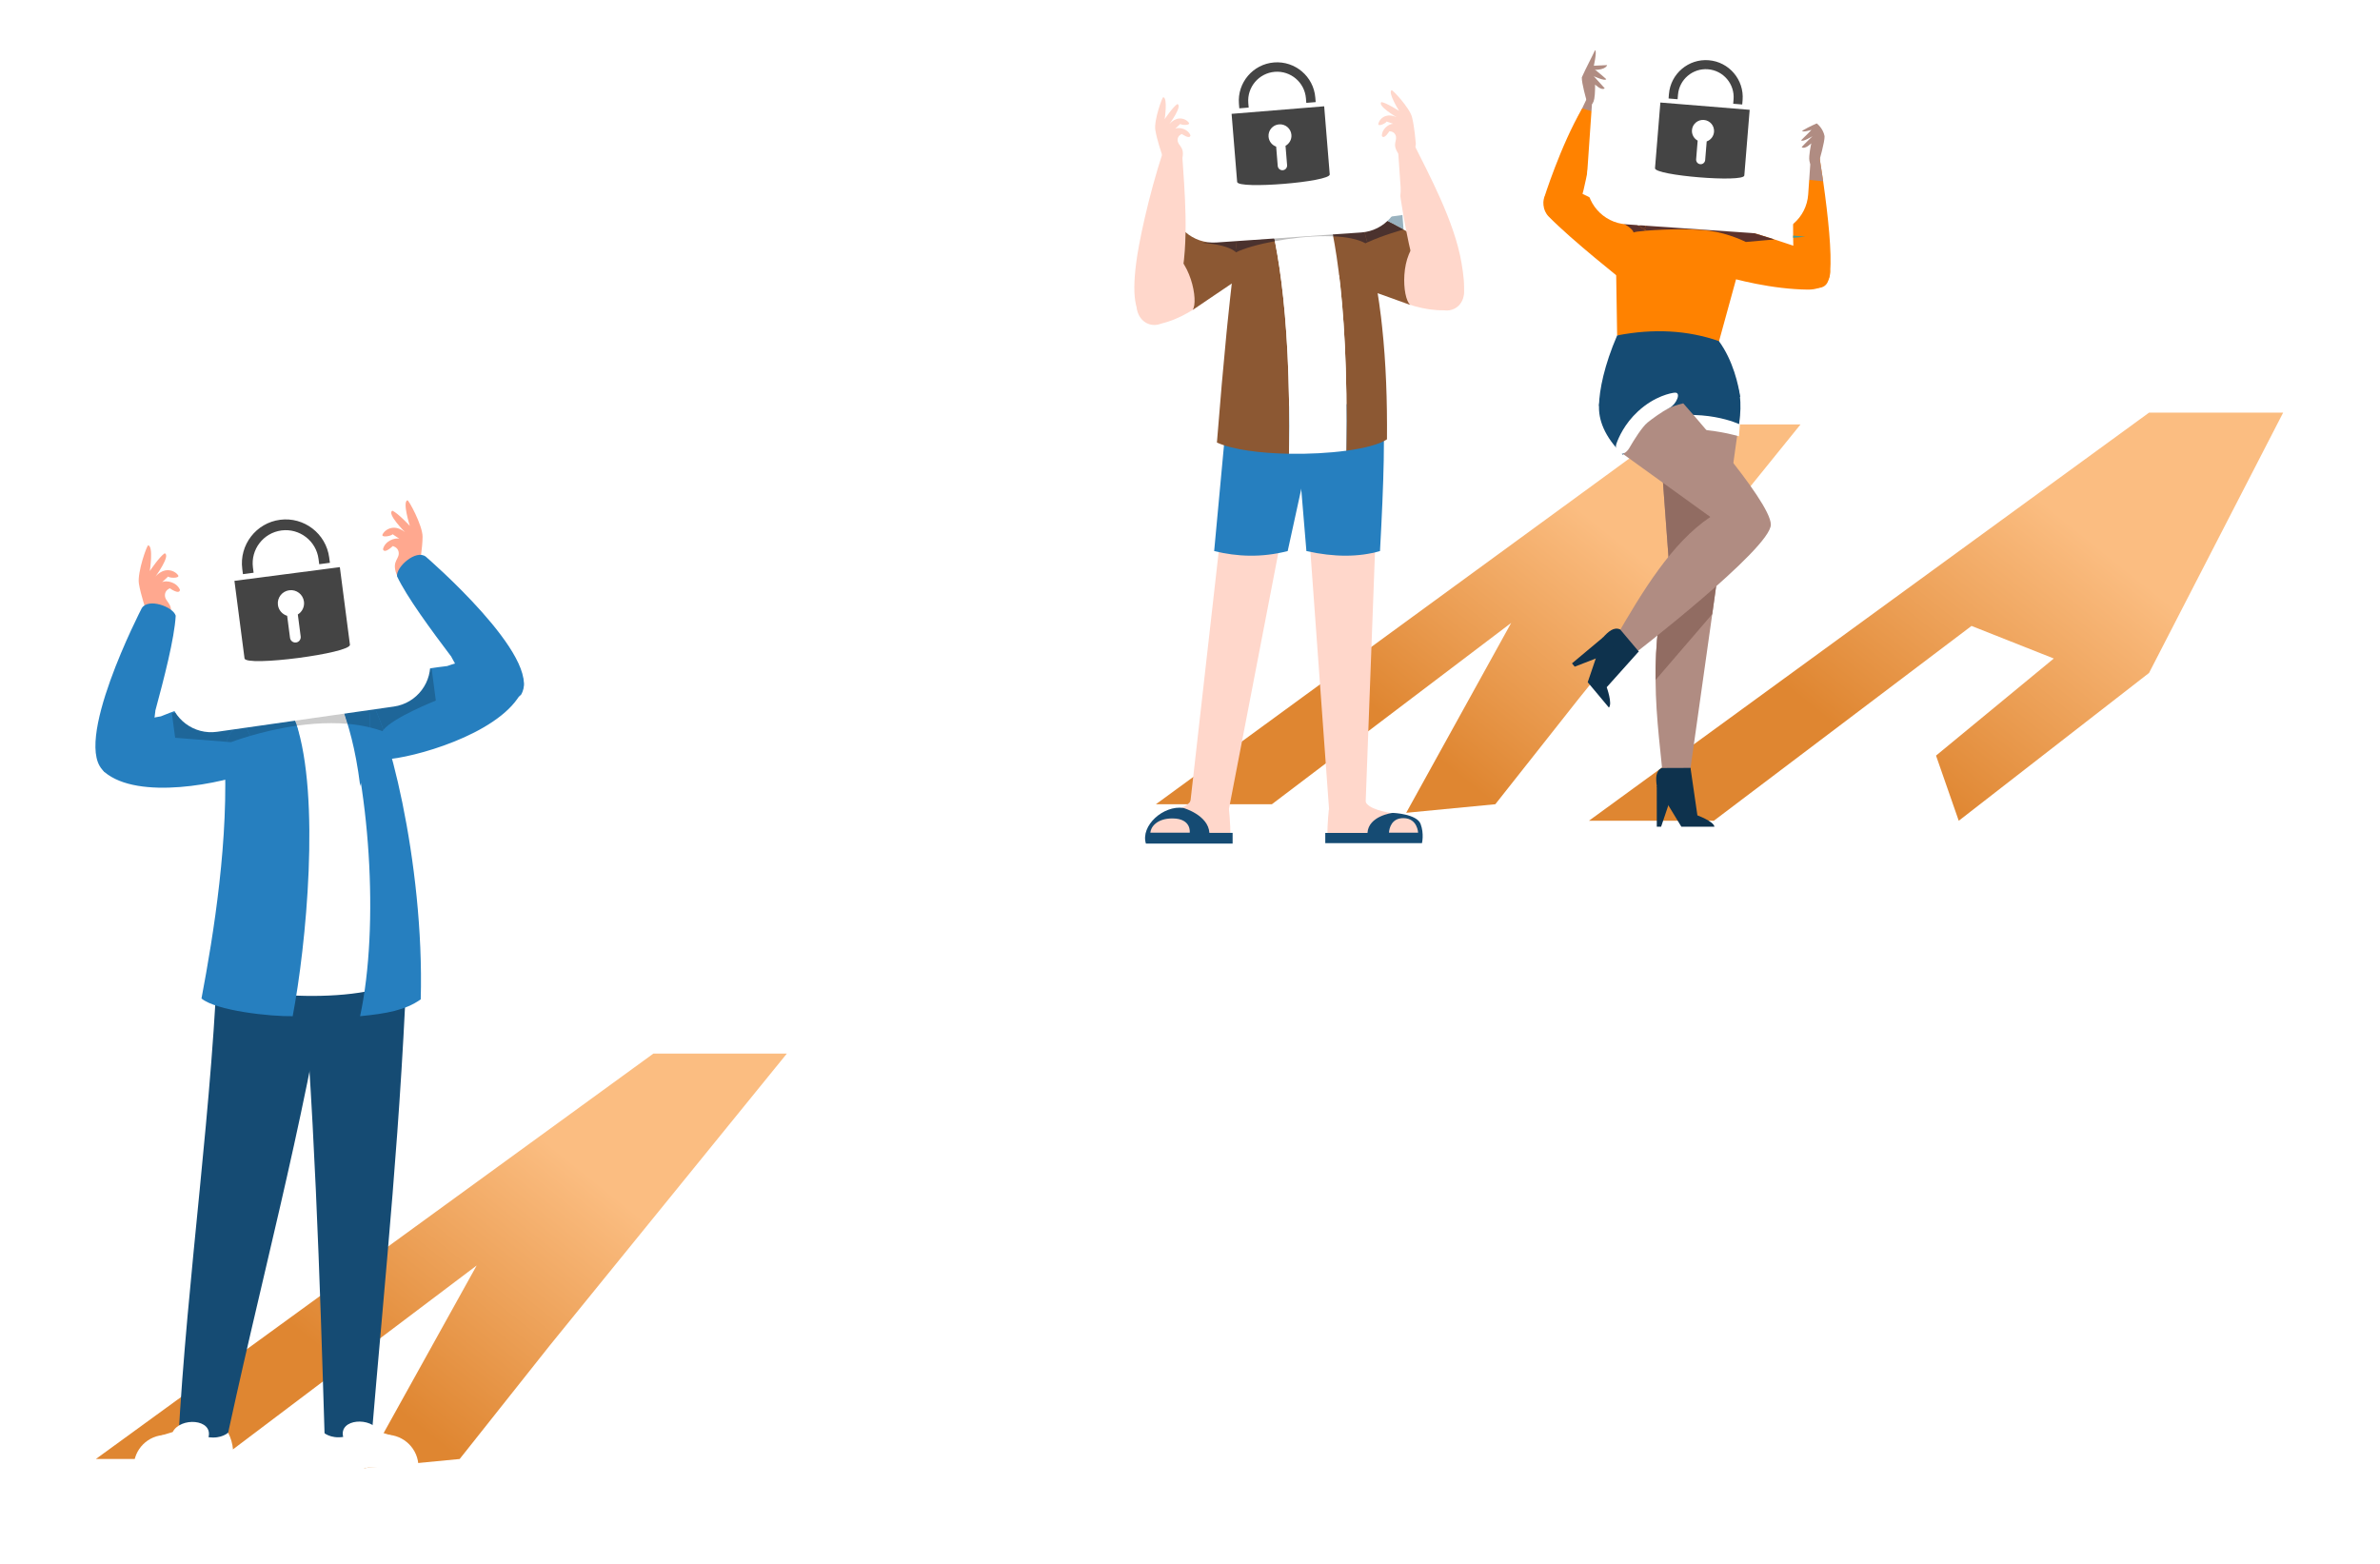 <svg width="449" height="295" viewBox="0 0 449 295" fill="none" xmlns="http://www.w3.org/2000/svg">
<g filter="url(#filter0_f_894_5611)">
<path d="M148.441 198.787L103.755 253.807L86.72 275.273L68.697 277L89.93 238.757L41.54 275.273H18.086L123.259 198.787H148.441Z" fill="url(#paint0_linear_894_5611)"/>
</g>
<path d="M52.013 132.722C47.276 129.617 39.457 131.462 30.346 135.155C21.171 136.631 17.182 142.266 19.605 145.564C19.64 145.596 19.674 145.626 19.708 145.656C26.067 151.064 41.892 147.899 48.172 145.361C51.761 143.91 56.173 135.6 52.013 132.722ZM64.207 133.978C66.861 128.974 74.6 126.822 84.364 125.664C93.115 122.532 99.325 125.547 98.791 129.605C98.777 129.649 98.762 129.691 98.747 129.735C95.782 137.539 80.392 142.396 73.666 143.198C69.822 143.658 61.951 138.503 64.207 133.978Z" fill="#267FBF"/>
<path d="M50.688 139.614C44.714 137.323 44.245 130.83 48.709 128.469C53.173 126.107 69.879 124.847 68.719 133.006C67.56 141.166 54.374 141.028 50.688 139.614Z" fill="#267FBF"/>
<path d="M76.995 176.34C75.701 212.294 72.814 238.723 69.907 273.379C64.473 274.075 60.785 273.793 61.24 270.871C60.382 242.73 59.3 206.883 56.371 175.784L76.995 176.34Z" fill="#154B73"/>
<path d="M62.636 178.862C56.907 214.38 49.068 241.631 41.899 275.662C36.423 275.681 32.795 275.09 33.611 272.246C35.303 240.511 40.264 208.017 41.201 176.793L62.636 178.862Z" fill="#154B73"/>
<path d="M45.47 135.945C45.47 135.945 52.75 129.249 69.137 131.031C72.842 134.736 75.974 170.304 76.676 184.326C68.303 190.204 42.216 187.816 40.969 184.432L45.47 135.945Z" fill="white"/>
<path d="M67.933 191.727C72.941 191.241 76.456 190.604 79.372 188.556C80.097 162.709 72.841 134.736 69.136 131.031C66.811 128.468 64.214 128.883 64.214 131.137C69.77 147.486 71.621 174.603 67.933 191.727ZM55.844 136.398C52.837 131.497 42.832 134.958 42.325 141.76C43.27 158.076 40.29 176.32 38.012 188.386C40.774 190.708 51.114 191.813 55.216 191.727C57.757 178.426 60.495 150.381 55.844 136.398Z" fill="#267FBF"/>
<path d="M73.757 270.809L71.549 270.134C70.091 267.267 63.876 267.623 64.742 271.111C62.304 271.475 61.02 270.259 61.02 270.259C59.934 272.345 59.862 274.567 60.292 276.858H73.459L73.757 270.809Z" fill="white"/>
<path d="M66.804 276.858C66.804 276.828 66.801 276.799 66.801 276.769C66.801 273.415 69.521 270.695 72.875 270.695C76.229 270.695 78.948 273.415 78.948 276.769C78.948 276.799 78.947 276.828 78.945 276.858H66.804Z" fill="white"/>
<path d="M69.35 275.548H59.758V276.918H69.35V275.548ZM30.387 270.853L32.58 270.183C34.027 267.336 40.199 267.688 39.339 271.153C41.763 271.515 43.037 270.308 43.037 270.308C44.116 272.379 44.187 274.587 43.76 276.862H30.682L30.387 270.853Z" fill="white"/>
<path d="M37.293 276.861C37.293 276.833 37.295 276.802 37.295 276.772C37.295 273.441 34.595 270.741 31.262 270.741C27.931 270.741 25.23 273.441 25.23 276.772C25.23 276.802 25.232 276.833 25.232 276.861H37.293Z" fill="white"/>
<path d="M44.207 275.575H34.68V276.938H44.207V275.575Z" fill="white"/>
<path d="M64.675 127.397C65.981 127.784 67.648 128.673 68.747 130.73C71.05 135.696 68.943 142.873 67.964 148.328C67.021 140.811 65.7 136.94 64.575 133.425C64.854 131.956 65.17 130.477 64.675 127.397ZM54.333 133.598C55.691 135.487 57.713 138.866 56.065 150.834C53.838 146.281 39.305 134.356 48.71 128.468C47.584 131.633 52.977 131.709 54.333 133.598Z" fill="#267FBF"/>
<path d="M42.702 139.955L33.044 139.196L32.422 134.588L45.706 132.338C45.478 133.378 45.562 134.482 45.871 135.618C45.603 135.824 45.47 135.945 45.47 135.945L45.446 136.213C44.215 137.183 43.221 138.456 42.702 139.955Z" fill="#1E6699"/>
<path d="M45.445 136.213L45.47 135.945C45.47 135.945 45.603 135.824 45.871 135.619C45.892 135.694 45.913 135.771 45.937 135.849C45.769 135.965 45.604 136.086 45.445 136.213Z" fill="#CCCCCC"/>
<path d="M43.589 140.024L42.699 139.955C43.218 138.456 44.213 137.183 45.443 136.213C45.602 136.086 45.767 135.965 45.935 135.849C46.226 136.828 46.677 137.827 47.232 138.827C44.974 139.486 43.589 140.024 43.589 140.024Z" fill="#1E6699"/>
<path d="M68.269 129.956C67.92 129.458 67.534 129.048 67.133 128.709L74.43 127.474C72.056 128.128 69.975 128.939 68.269 129.956Z" fill="#A3BECC"/>
<path d="M72.323 137.716C71.16 134.294 70.042 131.936 69.135 131.031C68.969 130.848 68.801 130.678 68.633 130.525C68.518 130.324 68.397 130.135 68.269 129.956C69.975 128.939 72.056 128.128 74.43 127.474L81.448 126.285L82.22 132.178C82.22 132.178 74.184 135.361 72.323 137.716Z" fill="#1E6699"/>
<path d="M72.156 137.949C71.375 137.666 70.575 137.43 69.76 137.233C69.866 134.887 69.635 132.644 68.746 130.73C68.708 130.66 68.671 130.592 68.633 130.525C68.801 130.678 68.969 130.848 69.135 131.031C70.042 131.936 71.16 134.294 72.323 137.716C72.261 137.795 72.205 137.872 72.156 137.949ZM52.517 132.349C51.892 132.065 51.209 131.804 50.59 131.511L52.541 131.181L52.506 131.509C52.934 131.396 53.49 131.193 54.121 130.913L64.884 129.09C64.897 129.258 64.908 129.42 64.915 129.576C64.566 129.823 64.325 130.215 64.245 130.731C64.074 130.73 63.904 130.73 63.738 130.73C59.066 130.73 55.347 131.446 52.517 132.349Z" fill="#1E6699"/>
<path d="M56.013 136.917C55.958 136.742 55.902 136.568 55.846 136.397C55.818 136.352 55.789 136.307 55.76 136.263C55.32 135.029 54.79 134.23 54.336 133.597C53.963 133.078 53.284 132.695 52.52 132.349C55.35 131.445 59.069 130.729 63.741 130.729C63.907 130.729 64.077 130.729 64.248 130.731C64.227 130.859 64.216 130.994 64.216 131.136C64.387 131.637 64.555 132.15 64.719 132.673C64.673 132.928 64.625 133.177 64.578 133.425C64.896 134.418 65.23 135.441 65.566 136.565C64.545 136.478 63.518 136.438 62.497 136.438C60.276 136.438 58.079 136.626 56.013 136.917Z" fill="#CCCCCC"/>
<path d="M64.716 132.673C64.553 132.151 64.385 131.638 64.214 131.137C64.214 130.995 64.225 130.86 64.246 130.731C64.326 130.215 64.567 129.823 64.916 129.577C64.983 130.884 64.866 131.821 64.716 132.673ZM55.971 136.923C55.903 136.69 55.832 136.471 55.758 136.263C55.787 136.307 55.815 136.353 55.844 136.398C55.9 136.569 55.956 136.743 56.011 136.917C55.998 136.919 55.985 136.922 55.971 136.923Z" fill="#1E6699"/>
<path d="M69.76 137.233C68.389 136.903 66.981 136.689 65.563 136.566C65.227 135.441 64.893 134.418 64.575 133.425C64.622 133.177 64.67 132.929 64.716 132.673C64.865 131.821 64.982 130.884 64.915 129.576C64.908 129.421 64.897 129.259 64.883 129.091L67.133 128.709C67.534 129.048 67.92 129.458 68.269 129.956C68.397 130.135 68.517 130.324 68.633 130.525C68.67 130.592 68.708 130.66 68.746 130.73C69.635 132.644 69.866 134.887 69.76 137.233ZM47.233 138.827C46.677 137.827 46.226 136.828 45.935 135.849C45.911 135.771 45.89 135.694 45.869 135.618C45.56 134.482 45.475 133.378 45.704 132.339L50.59 131.511C51.209 131.804 51.891 132.065 52.516 132.349C53.281 132.696 53.96 133.079 54.333 133.598C54.787 134.231 55.316 135.03 55.757 136.263C55.831 136.471 55.902 136.69 55.97 136.923C52.533 137.409 49.458 138.176 47.233 138.827Z" fill="#1E6699"/>
<path d="M52.969 127.185L53.105 125.911L62.466 124.079C61.988 125.021 61.258 125.924 60.397 126.758C59.771 126.713 59.13 126.693 58.49 126.693C56.58 126.693 54.655 126.879 52.969 127.185Z" fill="#B9E5FF"/>
<path d="M52.543 131.181L52.968 127.185C54.654 126.879 56.58 126.693 58.49 126.693C59.13 126.693 59.77 126.713 60.397 126.758C58.505 128.591 55.983 130.088 54.123 130.913L52.543 131.181Z" fill="#1762A9"/>
<path d="M52.508 131.509L52.543 131.181L54.123 130.913C53.492 131.193 52.936 131.396 52.508 131.509Z" fill="#124A7D"/>
<path d="M43.351 109.539C43.145 109.778 42.494 118.099 47.944 118.372C53.394 118.644 46.251 106.186 43.351 109.539Z" fill="#59330B"/>
<path d="M45.022 115.5C43.825 121.104 49.109 128.842 55.337 128.275C61.564 127.707 66.796 120.693 66.135 113.433C65.475 106.171 59.89 100.743 53.663 101.311C47.435 101.877 42.243 107.765 45.022 115.5Z" fill="#FF9475"/>
<path d="M61.974 106.427C61.974 106.427 58.893 110.047 50.417 111.157C42.684 112.169 37.723 109.197 37.97 104.48C39.786 106.111 43.032 103.498 45.454 101.573C47.458 99.979 58.931 93.868 62.801 103.403C69.777 105.396 68.263 112.068 66.645 115.03C63.523 112.626 61.974 106.427 61.974 106.427Z" fill="#59330B"/>
<path d="M62.914 109.269C62.914 109.269 64.951 113.565 64.659 115.773C66.005 113.775 67.284 113.622 67.293 113.598C67.303 113.574 67.308 108.228 62.914 109.269Z" fill="#59330B"/>
<path d="M52.289 118.889C51.849 118.889 51.187 118.792 50.839 118.264C50.43 117.642 51.123 117.176 51.582 116.867C51.724 116.772 51.883 116.666 51.93 116.601L51.844 115.331C51.841 115.278 51.882 115.231 51.936 115.226C51.991 115.223 52.038 115.264 52.041 115.319L52.13 116.642L52.119 116.664C52.069 116.778 51.912 116.884 51.693 117.031C51.151 117.395 50.724 117.731 51.004 118.157C51.472 118.866 52.679 118.665 52.691 118.664C52.745 118.653 52.796 118.689 52.805 118.742C52.814 118.797 52.779 118.847 52.725 118.856C52.705 118.86 52.531 118.889 52.289 118.889Z" fill="#733602"/>
<path d="M48.83 114.633C48.898 115.298 48.674 115.865 48.328 115.9C47.983 115.936 47.647 115.426 47.579 114.762C47.511 114.097 47.734 113.53 48.08 113.494C48.426 113.459 48.762 113.969 48.83 114.633ZM58.319 113.306C58.387 113.97 58.163 114.538 57.818 114.574C57.471 114.609 57.135 114.1 57.067 113.434C56.999 112.77 57.223 112.202 57.569 112.168C57.915 112.131 58.251 112.641 58.319 113.306Z" fill="#522601"/>
<path d="M53.598 122.806C52.908 122.806 52.455 122.727 52.44 122.724C52.387 122.714 52.351 122.662 52.361 122.609C52.372 122.555 52.422 122.52 52.476 122.531C52.532 122.541 58.122 123.519 60.18 118.319C60.2 118.269 60.257 118.243 60.307 118.263C60.359 118.284 60.383 118.34 60.363 118.391C58.83 122.263 55.4 122.806 53.598 122.806Z" fill="#733602"/>
<path d="M64.117 116.64C64.535 117.755 65.778 118.322 66.893 117.905C68.008 117.488 68.575 116.245 68.158 115.129C67.741 114.014 66.498 113.448 65.382 113.864C64.267 114.282 63.701 115.524 64.117 116.64Z" fill="#FF9475"/>
<path d="M81.089 124.258C81.714 128.632 78.674 132.684 74.3 133.308L40.962 138.066C36.587 138.69 32.536 135.65 31.912 131.277L27.154 97.938C26.529 93.564 29.569 89.512 33.943 88.888L67.282 84.13C71.656 83.506 75.707 86.546 76.332 90.92L81.089 124.258Z" fill="white"/>
<path d="M56.187 115.933L56.725 120.079C56.798 120.631 56.407 121.148 55.857 121.219C55.295 121.293 54.785 120.892 54.714 120.341L54.173 116.185C53.272 115.912 52.56 115.13 52.431 114.138C52.254 112.781 53.217 111.543 54.573 111.366C55.931 111.188 57.167 112.142 57.344 113.498C57.475 114.5 56.998 115.437 56.187 115.933ZM44.227 109.59L46.131 124.217C46.343 125.846 66.227 123.257 66.016 121.629L64.113 107.004L44.227 109.59ZM62.236 106.186L60.223 106.45L60.094 105.464C59.651 102.051 56.513 99.637 53.102 100.081C49.689 100.524 47.273 103.662 47.718 107.075L47.845 108.06L45.832 108.322L45.705 107.337C45.117 102.814 48.316 98.656 52.839 98.068C57.361 97.479 61.519 100.68 62.108 105.202L62.236 106.186Z" fill="#444444"/>
<path d="M31.116 112.225C31.066 113.66 32.695 113.634 32.176 116.281C31.698 118.724 28.057 117.409 27.643 115.432C27.643 115.432 26.547 112.24 26.205 110.123C25.864 108.005 27.762 102.732 27.964 102.893C28.978 103.053 28.263 107.736 28.263 107.736C28.263 107.736 30.069 105.037 31.063 104.392C32.271 104.757 29.33 108.777 29.33 108.777C29.937 108.089 30.714 107.656 31.416 107.589C32.424 107.494 33.314 108.033 33.648 108.612C33.786 109.143 31.943 109.065 31.719 108.78L30.596 109.823C31.38 109.451 33.343 109.799 33.953 111.296C33.825 112.284 32.044 110.995 32.044 110.995C32.044 110.995 31.148 111.32 31.116 112.225Z" fill="#FFA88F"/>
<path d="M29.294 134.128C30.942 128.039 32.917 120.419 33.148 116.171C32.688 114.482 27.921 112.735 26.731 114.774C26.731 114.774 13.23 140.845 19.805 145.662C24.378 147.262 28.314 144.041 29.312 134.117L29.294 134.128Z" fill="#267FBF"/>
<path d="M75.197 104.101C75.47 105.51 73.856 105.738 74.783 108.272C75.635 110.61 79.027 108.746 79.128 106.728C79.128 106.728 79.714 103.404 79.721 101.26C79.728 99.114 77.033 94.201 76.859 94.39C75.882 94.708 77.318 99.222 77.318 99.222C77.318 99.222 75.113 96.837 74.031 96.354C72.894 96.904 76.425 100.417 76.425 100.417C75.718 99.831 74.884 99.524 74.18 99.568C73.169 99.631 72.373 100.3 72.134 100.925C72.079 101.473 73.89 101.107 74.065 100.792L75.338 101.646C74.504 101.402 72.62 102.05 72.251 103.624C72.531 104.58 74.09 103.029 74.09 103.029C74.09 103.029 75.025 103.211 75.197 104.101Z" fill="#FFA88F"/>
<path d="M85.175 123.944C81.374 118.91 76.701 112.576 74.902 108.721C74.7 106.982 78.471 103.584 80.336 105.031C80.336 105.031 102.585 124.188 98.281 131.109C94.636 134.299 89.782 132.779 85.154 123.943L85.175 123.944Z" fill="#267FBF"/>
<g filter="url(#filter1_f_894_5611)">
<path d="M339.684 80.072L297.994 131.623L282.101 151.735L265.287 153.353L285.095 117.522L239.95 151.735H218.069L316.19 80.072H339.684Z" fill="url(#paint1_linear_894_5611)"/>
</g>
<g filter="url(#filter2_f_894_5611)">
<path d="M430.727 77.856L405.426 126.969L369.529 154.855L365.242 142.561L387.46 124.241L371.939 118.094L323.321 154.855H299.757L405.426 77.856H430.727Z" fill="url(#paint2_linear_894_5611)"/>
</g>
<path d="M219.072 61.053C226.231 59.352 231.877 52.762 237.07 48.408L231.273 38.292C225.958 43.003 219.598 49.288 216.997 52.097C211.839 57.45 215.382 62.535 219.072 61.053Z" fill="#FFD7CB"/>
<path d="M232.214 37.279C227.733 39.572 223.531 43.425 220.094 47.014C224.522 48.477 226.189 56.861 224.991 58.484L235.409 51.448C239.335 47.277 240.918 35.185 232.214 37.279Z" fill="#8C5833"/>
<path d="M259.563 99.75L257.49 155.399H250.932L246.905 99.799L259.563 99.75ZM242.33 98.268L231.349 155.21H224.129L230.568 98.316L242.33 98.268Z" fill="#FFD7CB"/>
<path d="M246.461 103.972L244.148 76.255H260.725C261.391 80.488 261.051 91.07 260.344 103.972C256.375 105.115 251.769 105.153 246.461 103.972Z" fill="#267FBF"/>
<path d="M229.059 103.972L231.604 76.565H248.92L242.93 103.972C237.94 105.244 233.38 105.025 229.059 103.972Z" fill="#267FBF"/>
<path d="M257.575 151.22C258.204 152.643 261.023 153.189 264.221 153.736C267.667 153.475 269.291 157.259 267.568 158.842C259.232 158.842 250.544 158.841 250.544 158.841C250.279 157.686 250.518 154.352 250.698 152.707C252.182 153.684 253.741 153.5 255.353 152.886C254.166 149.977 257.327 149.5 257.575 151.22Z" fill="#FFD7CB"/>
<path d="M262.66 153.38C262.66 153.38 258.181 153.933 257.982 157.145H250.02V159.072H268.261C268.261 159.072 268.698 157.343 268.006 155.465C267.314 153.587 262.905 153.343 262.66 153.38Z" fill="#154B73"/>
<path d="M219.913 153.36C221.973 152.879 224.169 152.148 224.683 150.986C224.944 149.182 229.01 149.892 227.763 152.941C229.454 153.587 230.272 153.507 231.829 152.483C232.018 154.208 232.268 157.706 231.991 158.917H219.629L219.913 153.36Z" fill="#FFD7CB"/>
<path d="M223.261 152.441C223.261 152.441 227.952 153.768 228.159 157.138H232.54V159.159H216.181C215.136 155.78 219.488 151.879 223.261 152.441Z" fill="#154B73"/>
<path d="M224.45 157.107H217.016C217.082 156.114 218.173 154.392 221.229 154.416C224.824 154.444 224.45 157.107 224.45 157.107ZM267.534 157.107H262.04C262.089 156.261 262.521 154.34 264.779 154.361C267.435 154.385 267.534 157.107 267.534 157.107ZM272.423 58.544C265.066 58.67 257.964 53.684 251.854 50.753L254.965 39.515C261.281 42.763 269 47.278 272.215 49.354C278.539 53.262 276.365 59.067 272.423 58.544Z" fill="#FFD7CB"/>
<path d="M253.805 38.767C258.715 39.879 263.739 42.571 267.959 45.195C264.03 47.711 264.492 56.245 266.054 57.522L254.219 53.285C249.383 50.218 244.853 38.894 253.805 38.767Z" fill="#8C5833"/>
<path d="M266.633 49.407C265.683 46.153 263.829 36.853 263.117 27.865L266.714 27.149C269.474 32.715 274.41 41.795 275.721 49.597C276.438 53.858 276.908 58.233 272.927 58.453C270.453 58.589 268.468 55.95 266.633 49.407Z" fill="#FFD7CB"/>
<path d="M249.851 37.87C252.68 38.207 255.005 39.021 256.322 40.149C258.35 46.347 259.694 52.912 260.526 59.739L260.557 60.001L260.744 61.677C261.479 68.524 261.722 75.625 261.659 82.887C260.254 83.839 257.433 84.57 253.981 85.036C254.498 54.132 250.974 41.184 249.851 37.87ZM231.371 63.002C231.434 62.363 231.498 61.722 231.562 61.082C232.208 54.761 232.924 48.581 233.878 40.896C235.469 40.029 237.146 39.357 238.841 38.856C240.335 43.447 243.648 56.974 243.172 85.612C237.759 85.514 232.551 84.845 229.578 83.495C230.218 75.427 230.776 69.074 231.371 63.002Z" fill="#8C5833"/>
<path d="M238.844 38.856C242.672 37.729 246.597 37.483 249.854 37.87C250.977 41.184 254.501 54.132 253.984 85.036C250.723 85.475 246.901 85.678 243.175 85.612C243.651 56.974 240.338 43.447 238.844 38.856Z" fill="white"/>
<path d="M232.789 25.387C232.789 25.387 230.083 31.967 232.789 33.556C237.518 36.336 246.059 16.636 246.059 16.636L232.789 25.387Z" fill="#267FBF"/>
<path d="M251.069 19.399C250.351 17.622 248.434 11.293 239.935 11.936C231.63 12.564 227.013 25.218 238.001 31.358C246.866 36.311 254.297 25.655 251.069 19.399Z" fill="#59330B"/>
<path d="M250.076 40.052L249.78 38.792L248.719 34.28L247.32 28.317L239.794 28.519L239.539 41.06C240.411 45.606 251.828 43.77 250.076 40.052Z" fill="#FFD7CB"/>
<path d="M249.778 38.791C246.979 37.882 241.84 33.15 241.84 33.15L248.717 34.28L249.778 38.791Z" fill="#FF8E72"/>
<path d="M252.149 21.683C254.709 25.334 255.59 31.366 251.33 34.392C247.069 37.418 240.643 35.368 237.115 30.399C233.586 25.431 234.18 18.951 238.44 15.925C242.701 12.898 249.706 15.262 252.149 21.683Z" fill="#FFD7CB"/>
<path d="M248.683 26.976C248.697 26.976 248.712 26.972 248.725 26.964C248.765 26.941 249.702 26.374 249.599 25.563C249.52 24.945 248.827 25.026 248.368 25.081C248.227 25.096 248.068 25.116 248.003 25.1L247.366 24.249C247.339 24.211 247.287 24.205 247.251 24.232C247.215 24.259 247.208 24.31 247.236 24.346L247.898 25.235L247.916 25.243C248.009 25.288 248.169 25.27 248.388 25.244C248.929 25.181 249.382 25.162 249.436 25.584C249.526 26.287 248.649 26.817 248.64 26.823C248.602 26.846 248.589 26.896 248.612 26.935C248.627 26.961 248.655 26.976 248.683 26.976Z" fill="#733602"/>
<path d="M248.922 22.661L249.154 22.501C248.87 22.091 248.824 21.67 248.975 21.566C249.124 21.462 249.502 21.653 249.786 22.062L250.018 21.902C249.643 21.363 249.126 21.119 248.814 21.335C248.502 21.551 248.548 22.121 248.922 22.661ZM241.994 26.468L242.225 26.308C241.941 25.899 241.897 25.476 242.046 25.373C242.195 25.27 242.575 25.461 242.859 25.869L243.089 25.71C242.716 25.169 242.199 24.925 241.887 25.142C241.574 25.358 241.62 25.929 241.994 26.468Z" fill="#522601"/>
<path d="M246.201 31.123C248.994 31.123 250.838 28.88 250.861 28.851C250.89 28.815 250.885 28.763 250.85 28.734C250.815 28.706 250.763 28.712 250.734 28.747C250.704 28.785 247.689 32.445 243.554 30.264C243.514 30.242 243.465 30.257 243.443 30.297C243.422 30.338 243.438 30.387 243.478 30.409C244.454 30.923 245.37 31.123 246.201 31.123Z" fill="#733602"/>
<path d="M249.779 17.859C249.779 17.859 247.927 16.143 242.398 19.672C234.459 24.741 237.606 31.045 237.606 31.045C237.606 31.045 230.186 22.676 237.21 15.652C244.233 8.629 249.335 17.109 249.779 17.859Z" fill="#59330B"/>
<path d="M241.353 15.673C243.721 14.034 245.339 16.326 245.339 16.326L240.496 19.793C240.496 19.793 238.512 17.631 241.353 15.673ZM232.812 26.734L249.382 15.809C249.382 15.809 244.264 7.714 235.755 12.801C226.881 18.098 232.812 26.734 232.812 26.734Z" fill="#267FBF"/>
<path d="M234.418 28.866C234.418 29.986 235.326 30.895 236.446 30.895C237.566 30.895 238.475 29.986 238.475 28.866C238.475 27.745 237.566 26.838 236.446 26.838C235.326 26.838 234.418 27.745 234.418 28.866Z" fill="#FFD7CB"/>
<path d="M233.074 47.506C231.344 46.034 226.852 45.829 226.852 45.829L233.385 44.917C233.279 45.797 233.175 46.659 233.074 47.506Z" fill="#4B322E"/>
<path d="M264.778 43.31C263.404 42.537 261.978 41.794 260.523 41.127L264.574 40.562L264.782 43.308C264.782 43.308 264.781 43.31 264.778 43.31Z" fill="#99B2BF"/>
<path d="M257.949 45.738C257.597 44.359 257.214 42.995 256.801 41.648L260.527 41.127C261.981 41.794 263.408 42.537 264.782 43.309C264.63 43.351 260.961 44.355 257.949 45.738Z" fill="#4B322E"/>
<path d="M257.6 45.9C256.137 45.092 253.974 44.695 251.514 44.586C251.367 43.807 251.22 43.094 251.077 42.446L256.798 41.648C257.212 42.995 257.594 44.359 257.946 45.738C257.83 45.791 257.715 45.846 257.6 45.9ZM233.187 47.608C233.151 47.573 233.113 47.54 233.074 47.506C233.175 46.658 233.279 45.797 233.385 44.916L240.192 43.967C240.298 44.45 240.406 44.962 240.513 45.502C237.312 46.099 234.578 46.888 233.187 47.608Z" fill="#4B322E"/>
<path d="M240.517 45.502C240.409 44.962 240.302 44.45 240.195 43.967L242.796 43.604C243.316 43.698 243.867 43.744 244.424 43.744C245.983 43.744 247.593 43.387 248.727 42.776L251.081 42.446C251.223 43.094 251.37 43.807 251.517 44.586C251.035 44.565 250.54 44.555 250.037 44.555C246.937 44.555 243.521 44.944 240.517 45.502Z" fill="#BFBFBF"/>
<path d="M244.421 43.744C243.863 43.744 243.313 43.698 242.793 43.604L248.724 42.776C247.59 43.387 245.98 43.744 244.421 43.744Z" fill="#BF7E6B"/>
<path d="M220.925 38.324C221.23 42.731 225.05 46.057 229.458 45.752L256.806 43.86C261.213 43.556 264.539 39.735 264.234 35.327L262.342 7.98C262.037 3.573 258.217 0.247 253.81 0.552L226.462 2.443C222.054 2.748 218.728 6.568 219.033 10.976L220.925 38.324Z" fill="white"/>
<path d="M239.319 25.792C239.222 24.601 240.104 23.561 241.297 23.463C242.488 23.366 243.536 24.249 243.634 25.441C243.705 26.312 243.241 27.112 242.52 27.509L242.817 31.159C242.857 31.644 242.496 32.078 242.002 32.118C241.517 32.158 241.089 31.788 241.051 31.303L240.754 27.661C239.97 27.386 239.39 26.672 239.319 25.792ZM232.348 21.48L233.395 34.327C233.511 35.758 250.978 34.332 250.862 32.902L249.813 20.055L232.348 21.48ZM233.802 20.44L235.57 20.294L235.498 19.43C235.255 16.432 237.494 13.795 240.491 13.551C243.488 13.306 246.126 15.546 246.371 18.544L246.441 19.408L248.209 19.264L248.139 18.398C247.815 14.426 244.319 11.458 240.347 11.782C236.374 12.106 233.407 15.601 233.731 19.574L233.802 20.44Z" fill="#444444"/>
<path d="M214.328 49.76C214.714 46.393 216.613 37.1 219.443 28.54L223.036 29.276C223.422 35.478 224.447 45.76 222.63 53.46C221.638 57.666 220.374 61.881 216.619 60.538C214.287 59.705 213.48 56.502 214.328 49.76Z" fill="#FFD7CB"/>
<path d="M222.162 26.332C222.12 27.56 223.514 27.538 223.07 29.805C222.66 31.897 219.543 30.771 219.188 29.078C219.188 29.078 218.25 26.345 217.957 24.531C217.665 22.718 219.29 18.203 219.463 18.34C220.331 18.478 219.719 22.488 219.719 22.488C219.719 22.488 221.266 20.177 222.117 19.625C223.151 19.937 220.633 23.379 220.633 23.379C221.153 22.79 221.818 22.419 222.419 22.362C223.282 22.28 224.044 22.742 224.331 23.238C224.449 23.693 222.87 23.625 222.678 23.382L221.717 24.275C222.388 23.956 224.069 24.254 224.591 25.536C224.482 26.382 222.957 25.278 222.957 25.278C222.957 25.278 222.19 25.557 222.162 26.332ZM263.244 25.422C263.774 26.531 262.487 27.069 263.8 28.969C265.011 30.723 267.42 28.447 267.069 26.753C267.069 26.753 266.838 23.872 266.382 22.092C265.924 20.313 262.633 16.823 262.529 17.017C261.788 17.49 263.951 20.922 263.951 20.922C263.951 20.922 261.61 19.421 260.608 19.255C259.785 19.955 263.468 22.104 263.468 22.104C262.756 21.772 261.999 21.697 261.425 21.885C260.602 22.154 260.086 22.882 260.021 23.452C260.095 23.916 261.517 23.224 261.594 22.924L262.833 23.358C262.09 23.335 260.668 24.279 260.701 25.663C261.138 26.395 262.096 24.774 262.096 24.774C262.096 24.774 262.91 24.723 263.244 25.422Z" fill="#FFD7CB"/>
<path d="M324.174 64.853L329.579 45.181C328.118 40.411 306.399 40.504 304.797 45.181L305.083 63.288C309.062 63.013 316.711 63.158 324.174 64.853Z" fill="#FF8200"/>
<path d="M305.084 63.288C302.674 68.855 301.703 73.584 301.656 76.613L328.295 74.901C328.005 72.728 326.955 67.988 324.275 64.353C318.365 62.301 311.968 61.949 305.084 63.288Z" fill="#154B73"/>
<path d="M329.586 38.215C330.112 38.215 330.631 38.074 331.097 37.799C332.506 36.963 332.973 35.135 332.137 33.725C331.421 32.518 329.939 31.973 328.613 32.43C328.454 32.484 328.369 32.658 328.424 32.816C328.479 32.975 328.653 33.06 328.812 33.005C329.866 32.641 331.044 33.075 331.613 34.035C332.278 35.156 331.907 36.61 330.786 37.275C330.243 37.597 329.607 37.689 328.994 37.532C328.383 37.375 327.868 36.99 327.547 36.448C327.044 35.6 327.123 34.519 327.742 33.754C327.847 33.623 327.827 33.431 327.697 33.326C327.566 33.22 327.374 33.24 327.268 33.371C326.49 34.333 326.392 35.694 327.023 36.758C327.428 37.44 328.074 37.925 328.844 38.122C329.089 38.184 329.338 38.215 329.586 38.215Z" fill="#FE931F"/>
<path d="M312.751 77.721L313.651 89.954L314.996 108.152C312.891 114.786 312.282 121.675 312.331 128.298C312.378 135.796 313.455 142.951 313.942 149.003L318.355 148.964L323.024 115.87L325.574 97.592L328.155 79.132C329.055 69.285 313.657 67.867 312.751 77.721Z" fill="#B08C82"/>
<path d="M322.409 81.145C318.997 80.976 315.618 81.395 312.32 82.194C311.646 75.421 313.813 71.79 316.411 69.715C319.631 67.143 325.373 68.011 327.583 72.482C328.84 75.026 328.293 79.203 327.763 81.908C327.676 81.886 324.289 81.239 322.409 81.145Z" fill="#154B73"/>
<path d="M312.331 128.298L323.024 115.87L325.574 97.592L313.651 89.954L314.996 108.152C312.891 114.786 312.282 121.676 312.331 128.298Z" fill="#916C62"/>
<path d="M323.438 155.981C323.318 154.965 320.225 153.837 320.225 153.837L318.957 145.113V144.878L318.056 144.882L316.117 144.889L313.485 144.899C312.317 145.472 312.358 146.866 312.57 148.376L317.201 155.981H323.438Z" fill="#0E324D"/>
<path d="M313.375 155.981L316.103 147.914L312.559 148.352L312.565 155.981H313.375Z" fill="#0E324D"/>
<path d="M311.496 79.305L311.589 82.509C311.589 82.509 316.53 80.769 320.649 81.044C324.768 81.319 328.066 82.315 328.066 82.315L328.241 80.084C328.241 80.084 321.197 76.629 311.496 79.305Z" fill="white"/>
<path d="M316.967 75.44C316.967 75.44 334.08 94.436 334.08 98.981C334.08 103.525 307.81 123.754 307.81 123.754L304.484 120.869C309.97 111.338 315.399 102.423 322.666 97.533L306.077 85.569C301.29 80.044 309.85 69.111 316.967 75.44Z" fill="#B08C82"/>
<path d="M306.195 85.82C302.641 82.408 301.488 79.06 301.676 76.335C301.959 72.223 305.598 69.551 311.269 69.976C313.604 70.151 316.578 73.526 317.559 76.101C312.611 77.142 308.412 81.201 306.195 85.82Z" fill="#154B73"/>
<path d="M306.185 52.945C306.185 52.945 296.521 45.312 292.166 40.853C289.828 38.459 291.78 33.626 296.605 35.7C304.102 38.92 310.829 43.746 310.829 43.746C315.891 47.71 310.573 55.09 306.185 52.945Z" fill="#FF8200"/>
<path d="M297.418 22.675L299.471 18.368L301.674 18.518L301.073 23.726L297.418 22.675Z" fill="#B08C82"/>
<path d="M291.269 37.458C290.795 41.003 294.861 43.929 296.919 40.27C298.934 37.993 299.64 30.747 301.553 21.381L298.5 20.456C294.407 27.44 291.269 37.458 291.269 37.458Z" fill="#FF8200"/>
<path d="M312.884 33.019C313.201 33.454 313.584 33.91 314.014 34.374L314.021 34.38C317.034 37.579 322.228 40.765 327.127 38.24C330.246 36.581 331.615 29.65 328.403 25.89C327.411 23.233 325.786 20.088 324.035 18.866V18.859C321.795 17.293 319.071 16.936 316.242 17.921C311.482 19.573 308.805 27.432 312.884 33.019Z" fill="#B08C82"/>
<path d="M312.5 43.223C313.25 45.124 321.76 46.787 321.76 44.697L324.202 32.441L316.809 30.243L312.5 43.223Z" fill="#B08C82"/>
<path d="M322.628 40.753C322.628 40.753 320.549 41.638 317.701 40.753C314.853 39.868 314.061 38.705 314.061 38.705C314.061 38.705 313.039 38.45 312.412 39.925C311.785 41.402 310.597 41.988 310.315 43.046C310.032 44.104 319.454 47.682 322.01 46.66C324.567 45.638 321.857 43.389 322.628 42.359C323.398 41.328 322.628 40.753 322.628 40.753Z" fill="#FF8200"/>
<path d="M325.291 30.607C325.315 30.607 325.339 30.6 325.361 30.586C325.899 30.241 325.912 29.641 325.846 29.372L325.834 29.325L322.918 27.323C322.858 27.282 322.778 27.297 322.737 27.357C322.697 27.416 322.712 27.497 322.771 27.537L325.602 29.481C325.625 29.627 325.656 30.087 325.22 30.367C325.16 30.406 325.142 30.487 325.181 30.547C325.206 30.586 325.247 30.607 325.291 30.607Z" fill="#B56148"/>
<path d="M327.716 31.675L321.371 33.668C321.371 33.668 322.569 36.325 325.493 35.798C328.684 35.223 327.716 31.675 327.716 31.675Z" fill="#F13005"/>
<path d="M318.292 28.618C318.32 28.618 318.35 28.608 318.375 28.588C319.818 27.448 320.938 27.774 320.949 27.776C321.02 27.799 321.095 27.759 321.118 27.688C321.14 27.618 321.1 27.543 321.03 27.52C320.979 27.504 319.77 27.141 318.208 28.376C318.149 28.423 318.139 28.508 318.185 28.566C318.213 28.6 318.252 28.618 318.292 28.618ZM324.022 26.191C324.072 26.191 324.121 26.164 324.143 26.116C324.163 26.078 324.627 25.186 326.328 25.095C326.402 25.091 326.459 25.027 326.456 24.954C326.452 24.879 326.387 24.82 326.314 24.826C324.442 24.926 323.922 25.955 323.902 25.999C323.869 26.065 323.897 26.146 323.964 26.179C323.983 26.188 324.003 26.191 324.022 26.191Z" fill="#0D0D0D"/>
<path d="M312.672 31.675C312.672 32.746 313.539 33.615 314.611 33.615C315.682 33.615 316.551 32.746 316.551 31.675C316.551 30.604 315.682 29.736 314.611 29.736C313.539 29.736 312.672 30.604 312.672 31.675Z" fill="#B08C82"/>
<path d="M312.947 38.083C312.977 38.083 313.005 38.083 313.035 38.082C313.829 38.059 314.567 37.728 315.112 37.151C316.076 36.129 316.191 34.554 315.386 33.405C315.289 33.268 315.101 33.234 314.962 33.331C314.824 33.428 314.791 33.618 314.888 33.755C315.528 34.668 315.436 35.92 314.669 36.733C314.235 37.192 313.649 37.456 313.018 37.473C312.388 37.494 311.787 37.263 311.327 36.829C310.868 36.397 310.604 35.81 310.587 35.179C310.568 34.548 310.797 33.947 311.23 33.488C311.905 32.772 312.968 32.549 313.873 32.933C314.028 32.999 314.207 32.926 314.272 32.772C314.338 32.617 314.265 32.438 314.11 32.373C312.972 31.889 311.637 32.17 310.788 33.069C310.242 33.648 309.955 34.403 309.978 35.197C310 35.99 310.332 36.727 310.909 37.272C311.465 37.797 312.185 38.083 312.947 38.083Z" fill="#FE931F"/>
<path d="M345.031 52.569L345.029 52.575C344.714 53.321 344.083 53.965 343.09 54.326C342.525 54.535 341.844 54.65 341.038 54.64C339.367 54.62 337.697 54.495 336.097 54.307C332.681 53.907 329.584 53.225 327.487 52.691C325.767 52.254 324.719 51.916 324.719 51.916C320.083 50.631 320.133 45.771 322.494 43.531C322.674 43.361 322.868 43.206 323.073 43.068C323.775 42.598 324.62 42.338 325.569 42.396C325.569 42.396 327.426 42.918 330.023 43.702C331.443 44.13 333.085 44.635 334.766 45.176C335.951 45.557 337.155 45.955 338.316 46.356C340.113 46.976 341.805 47.602 343.156 48.178C344.443 48.727 345.201 49.956 345.264 51.197C345.289 51.665 345.214 52.134 345.031 52.569Z" fill="#FF8200"/>
<path d="M345.264 51.197C345.212 51.742 345.136 52.204 345.031 52.569L345.029 52.575C345.002 52.669 344.974 52.756 344.944 52.836C344.68 53.809 343.965 54.263 343.09 54.326C341.452 54.448 339.261 53.198 338.442 51.394C338.405 49.769 338.352 48.089 338.316 46.356C338.306 45.864 338.297 45.366 338.29 44.865C338.287 44.728 338.286 44.592 338.285 44.455C338.243 41.031 338.303 37.424 338.683 33.682C338.831 32.274 339.018 30.85 339.266 29.411L343.231 29.488C343.481 31.026 343.725 32.615 343.949 34.198C344.915 40.969 345.591 47.751 345.264 51.197Z" fill="#FF8200"/>
<path d="M338.684 33.681C340.225 33.834 342.706 34.078 343.95 34.198C343.726 32.615 343.483 31.025 343.233 29.488L339.266 29.411C339.02 30.85 338.832 32.275 338.684 33.681Z" fill="#B08C82"/>
<path d="M303.531 133.501C304.234 132.757 303.116 129.661 303.116 129.661L308.998 123.094L309.178 122.944L308.597 122.254L307.348 120.772L305.652 118.758C304.464 118.229 303.42 119.155 302.398 120.285L299.531 128.716L303.531 133.501Z" fill="#0E324D"/>
<path d="M297.081 125.783L305.02 122.702L302.412 120.264L296.562 125.161L297.081 125.783Z" fill="#0E324D"/>
<path d="M309.08 42.553C308.681 42.289 308.222 41.992 307.711 41.668L310.955 41.963C310.894 42.035 310.834 42.108 310.779 42.18C310.182 42.288 309.614 42.413 309.08 42.553Z" fill="#A3BECC"/>
<path d="M310.519 43.528C310.226 43.323 309.733 42.986 309.078 42.553C309.612 42.413 310.181 42.288 310.777 42.181C310.567 42.451 310.399 42.727 310.314 43.046C310.281 43.172 310.386 43.335 310.601 43.521C310.573 43.523 310.547 43.526 310.519 43.528Z" fill="#5C322C"/>
<path d="M308.198 43.876C307.961 43.082 306.564 42.247 304.75 41.398L307.71 41.668C308.221 41.992 308.68 42.29 309.079 42.553C309.734 42.986 310.227 43.324 310.52 43.529C309.153 43.641 308.235 43.771 308.198 43.876ZM322.6 43.435C322.553 43.29 322.517 43.15 322.498 43.016L323.073 43.068C322.907 43.18 322.75 43.302 322.6 43.435Z" fill="#5C322C"/>
<path d="M322.494 43.53C322.009 43.464 321.514 43.435 321.015 43.39C319.967 43.295 318.673 43.255 317.315 43.255C314.956 43.255 312.404 43.374 310.601 43.52C310.386 43.334 310.281 43.172 310.315 43.045C310.4 42.727 310.567 42.45 310.777 42.18C310.832 42.108 310.892 42.035 310.954 41.963L322.498 43.015C322.517 43.149 322.553 43.289 322.599 43.434C322.564 43.465 322.528 43.498 322.494 43.53Z" fill="#5C322C"/>
<path d="M329.363 45.653C329.363 45.653 326.237 44.048 322.492 43.53C322.526 43.498 322.562 43.465 322.597 43.434C322.747 43.301 322.905 43.179 323.071 43.068L330.021 43.702C331.441 44.129 333.083 44.634 334.764 45.175L329.363 45.653Z" fill="#5C322C"/>
<path d="M340.573 44.663L338.29 44.864C338.288 44.728 338.286 44.592 338.285 44.454L340.573 44.663Z" fill="#399E9E"/>
<path d="M305.174 85.296C305.838 86.078 306.854 85.428 307.369 84.54C308.286 82.959 309.77 80.571 310.831 79.714C311.817 78.917 313.461 77.713 315.014 76.917C316.248 76.285 317.284 73.937 315.906 74.088C315.867 74.092 315.867 74.093 315.828 74.097C315.371 74.155 312.213 74.649 308.999 77.629C306.487 79.958 305.362 82.519 304.931 83.758C304.763 84.244 304.841 84.904 305.174 85.296ZM341.125 36.682C340.82 41.09 337 44.416 332.592 44.111L306.781 42.325C302.374 42.02 299.048 38.2 299.353 33.792L301.138 7.981C301.443 3.573 305.263 0.247 309.671 0.552L335.482 2.338C339.89 2.643 343.216 6.463 342.911 10.871L341.125 36.682Z" fill="white"/>
<path d="M321.978 26.681L321.69 30.194C321.653 30.661 321.24 31.019 320.773 30.98C320.296 30.941 319.947 30.521 319.986 30.054L320.274 26.533C319.579 26.15 319.13 25.38 319.199 24.538C319.292 23.39 320.304 22.538 321.454 22.632C322.603 22.726 323.455 23.728 323.361 24.878C323.291 25.727 322.733 26.415 321.978 26.681ZM313.238 19.344L312.227 31.735C312.115 33.115 328.962 34.489 329.074 33.11L330.085 20.718L313.238 19.344ZM328.683 19.714L326.977 19.576L327.045 18.742C327.282 15.85 325.12 13.306 322.23 13.07C319.339 12.834 316.795 14.995 316.56 17.886L316.491 18.721L314.786 18.581L314.853 17.747C315.166 13.915 318.537 11.053 322.369 11.365C326.2 11.678 329.063 15.049 328.75 18.881L328.683 19.714Z" fill="#444444"/>
<path d="M343.246 30.223C343.246 30.223 344.248 26.818 344.216 25.695C343.935 24.175 342.742 23.284 342.742 23.284C342.742 23.284 341.336 23.864 339.983 24.679C340.109 25.036 341.748 24.498 341.748 24.498C341.748 24.498 340.569 25.739 339.804 26.45C339.963 26.919 341.942 25.695 341.942 25.695C341.942 25.695 340.473 27.108 339.893 27.753C340.492 28.275 341.71 27.04 341.71 27.04C341.71 27.04 341.174 29.396 341.356 30.35C341.661 31.962 342.837 31.348 343.246 30.223ZM299.264 18.764C299.264 18.764 298.382 15.721 298.415 14.598C299.305 12.616 300.3 10.816 300.913 9.464C301.358 9.599 300.584 12.881 300.584 12.881C300.584 12.881 302.255 14.212 303.02 14.923C302.861 15.393 300.676 14.377 300.676 14.377C300.676 14.377 302.158 16.011 302.738 16.656C302.139 17.178 300.921 15.945 300.921 15.945C300.921 15.945 300.95 17.681 300.769 18.635C300.464 20.246 299.674 19.889 299.264 18.764Z" fill="#B08C82"/>
<path d="M300.2 12.423L303.193 12.283C303.193 12.283 303.022 13.197 300.709 13.185C299.455 13.144 300.2 12.423 300.2 12.423Z" fill="#B08C82"/>
<defs>
<filter id="filter0_f_894_5611" x="0.086" y="180.787" width="166.355" height="114.213" filterUnits="userSpaceOnUse" color-interpolation-filters="sRGB">
<feFlood flood-opacity="0" result="BackgroundImageFix"/>
<feBlend mode="normal" in="SourceGraphic" in2="BackgroundImageFix" result="shape"/>
<feGaussianBlur stdDeviation="9" result="effect1_foregroundBlur_894_5611"/>
</filter>
<filter id="filter1_f_894_5611" x="200.07" y="62.072" width="157.613" height="109.281" filterUnits="userSpaceOnUse" color-interpolation-filters="sRGB">
<feFlood flood-opacity="0" result="BackgroundImageFix"/>
<feBlend mode="normal" in="SourceGraphic" in2="BackgroundImageFix" result="shape"/>
<feGaussianBlur stdDeviation="9" result="effect1_foregroundBlur_894_5611"/>
</filter>
<filter id="filter2_f_894_5611" x="281.758" y="59.855" width="166.969" height="112.999" filterUnits="userSpaceOnUse" color-interpolation-filters="sRGB">
<feFlood flood-opacity="0" result="BackgroundImageFix"/>
<feBlend mode="normal" in="SourceGraphic" in2="BackgroundImageFix" result="shape"/>
<feGaussianBlur stdDeviation="9" result="effect1_foregroundBlur_894_5611"/>
</filter>
<linearGradient id="paint0_linear_894_5611" x1="113.631" y1="223.706" x2="77.86" y2="268.387" gradientUnits="userSpaceOnUse">
<stop stop-color="#FBBD81"/>
<stop offset="1" stop-color="#DF8631"/>
</linearGradient>
<linearGradient id="paint1_linear_894_5611" x1="307.207" y1="103.42" x2="273.661" y2="145.143" gradientUnits="userSpaceOnUse">
<stop stop-color="#FBBD81"/>
<stop offset="1" stop-color="#DF8631"/>
</linearGradient>
<linearGradient id="paint2_linear_894_5611" x1="395.752" y1="102.942" x2="359.725" y2="147.852" gradientUnits="userSpaceOnUse">
<stop stop-color="#FBBD81"/>
<stop offset="1" stop-color="#DF8631"/>
</linearGradient>
</defs>
</svg>